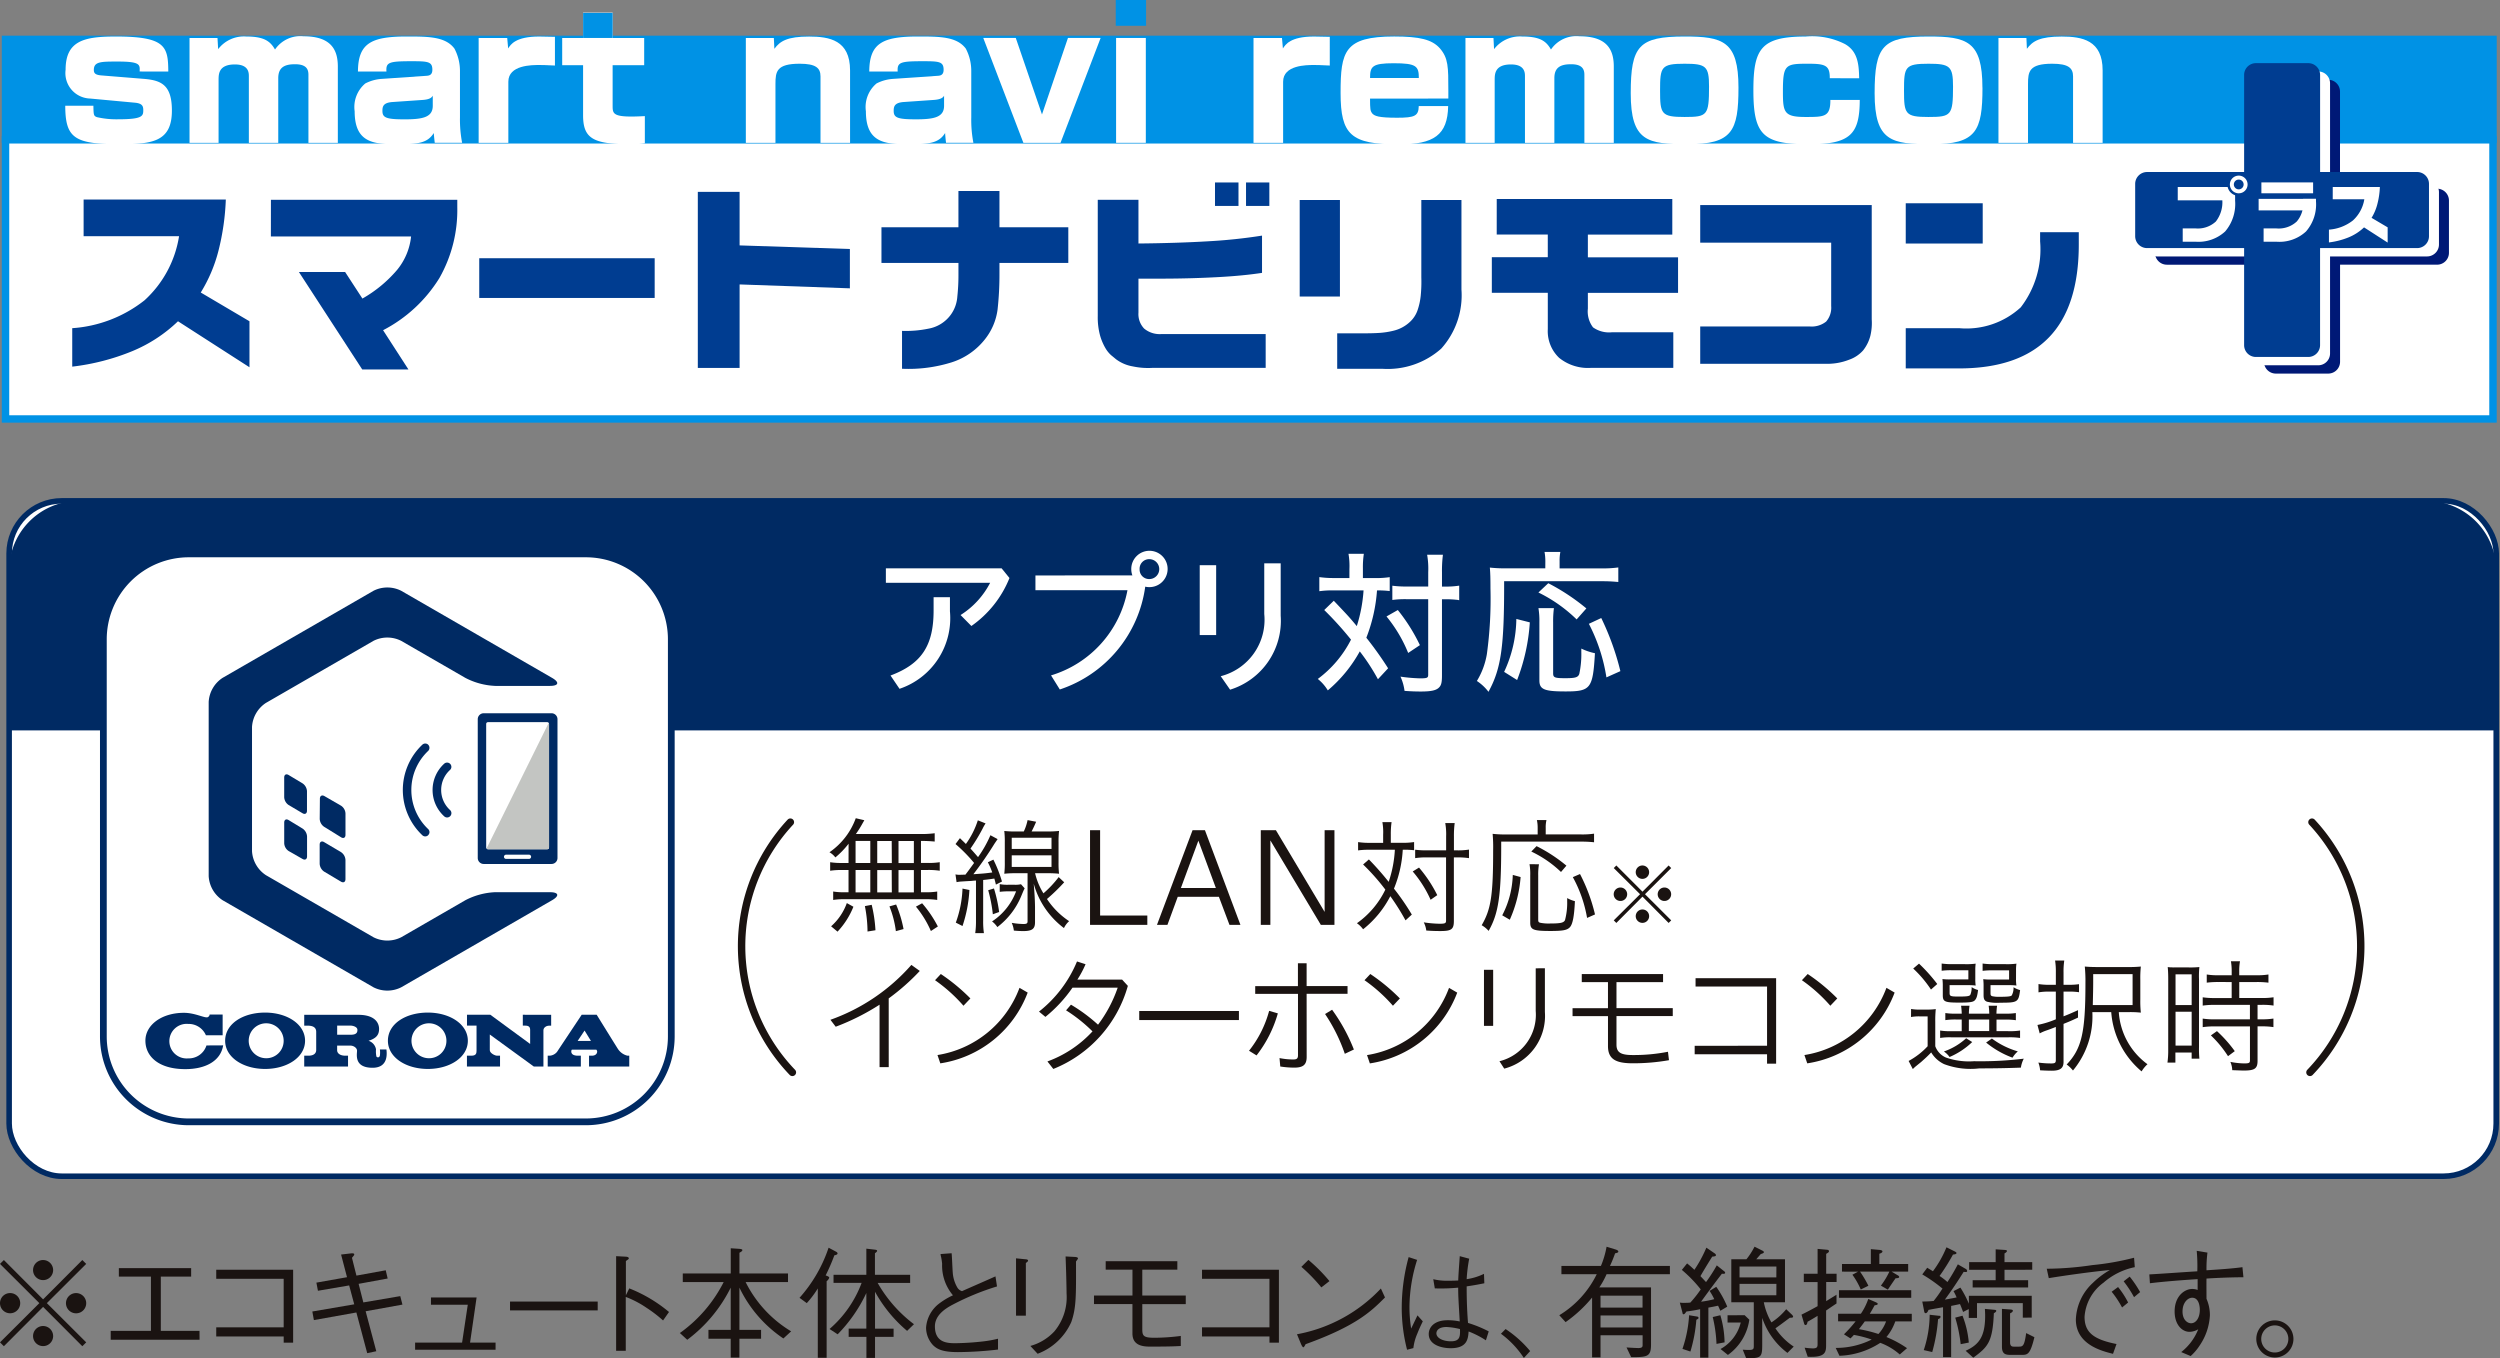 <svg xmlns="http://www.w3.org/2000/svg" xmlns:xlink="http://www.w3.org/1999/xlink" width="161.55" height="87.762" viewBox="0 0 161.55 87.762">
  <rect x="0" y="0" width="161.55" height="87.762" fill="#808080" stroke="none"/>
  <defs>
    <clipPath id="clip-path">
      <rect id="長方形_177" data-name="長方形 177" width="161.55" height="87.763" fill="none"/>
    </clipPath>
  </defs>
  <g id="グループ_270" data-name="グループ 270" transform="translate(0 0)">
    <rect id="長方形_162" data-name="長方形 162" width="160.742" height="18.038" transform="translate(0.358 9.039)" fill="#fff"/>
    <path id="パス_910" data-name="パス 910" d="M.567,6.963h160.26v17.56H.567ZM.085,6.486V25H161.308V6.486Z" transform="translate(0.03 2.312)" fill="#0092e5"/>
    <rect id="長方形_163" data-name="長方形 163" width="161.223" height="6.924" transform="translate(0.115 2.306)" fill="#0092e5"/>
    <g id="グループ_269" data-name="グループ 269" transform="translate(0 0)">
      <g id="グループ_268" data-name="グループ 268" clip-path="url(#clip-path)">
        <path id="パス_911" data-name="パス 911" d="M120.883,10.836h-6.271V4.56a.763.763,0,0,0-.765-.76h-3.385a.762.762,0,0,0-.766.76v6.277h-6.275a.768.768,0,0,0-.764.76v3.39a.769.769,0,0,0,.764.764H109.7v6.274a.765.765,0,0,0,.766.762h3.385a.765.765,0,0,0,.765-.762V15.75h6.271a.767.767,0,0,0,.765-.764V11.6a.767.767,0,0,0-.765-.76" transform="translate(36.599 1.354)" fill="#001976"/>
        <path id="パス_912" data-name="パス 912" d="M4.176,9.507h9.189a15.751,15.751,0,0,1-.473,3.3,9.7,9.7,0,0,1-1.146,2.706l3.148,1.858v2.972l-4.619-2.972a9.459,9.459,0,0,1-2.956,1.932,14.667,14.667,0,0,1-3.878,1V17.818a8.457,8.457,0,0,0,4.67-1.8,7.1,7.1,0,0,0,2.233-4.143H4.176Z" transform="translate(1.227 3.389)" fill="#003d91"/>
        <path id="パス_913" data-name="パス 913" d="M12.906,9.517H24.949V10a8.891,8.891,0,0,1-1.158,4.577,9.287,9.287,0,0,1-3.638,3.368l1.64,2.538H18.808l-4.094-6.3H17.7L18.818,15.9a8.33,8.33,0,0,0,2.245-1.856,4.055,4.055,0,0,0,.9-2.156h-9.06Z" transform="translate(4.601 3.393)" fill="#003d91"/>
        <rect id="長方形_164" data-name="長方形 164" width="11.336" height="2.567" transform="translate(30.969 16.687)" fill="#003d91"/>
        <path id="パス_914" data-name="パス 914" d="M35.942,9.14V12.6l7.126.233v2.541l-7.126-.252v5.394h-2.7V9.14Z" transform="translate(11.851 3.258)" fill="#003d91"/>
        <path id="パス_915" data-name="パス 915" d="M41.99,11.44h4.974V9.1h2.651v2.34h4.449v2.307H49.615v.677a20.494,20.494,0,0,1-.123,2.344,3.9,3.9,0,0,1-.823,1.922,4.446,4.446,0,0,1-2.12,1.473,9.317,9.317,0,0,1-3.23.422V18.138a7.229,7.229,0,0,0,1.708-.144,2.269,2.269,0,0,0,1.443-.9,2.246,2.246,0,0,0,.422-1.169,13.012,13.012,0,0,0,.073-1.453v-.727H41.99Z" transform="translate(14.97 3.244)" fill="#003d91"/>
        <path id="パス_916" data-name="パス 916" d="M54.923,9.811v2.826q2.484-.024,4.485-.142a34.332,34.332,0,0,0,3.5-.368v2.408c-.792.121-1.728.214-2.823.273s-2.324.1-3.7.1H54.923v2.2a1.35,1.35,0,0,0,.365,1.024,1.573,1.573,0,0,0,1.111.358h6.745v2.184h-7.32a4.721,4.721,0,0,1-1.266-.095,2.506,2.506,0,0,1-1.093-.469c-.068-.058-.167-.14-.3-.248a1.882,1.882,0,0,1-.387-.482,3.514,3.514,0,0,1-.338-.807,4.5,4.5,0,0,1-.147-1.243V9.811Zm6.464.4H59.869V8.692h1.518Zm1.994,0H61.874V8.692h1.507Z" transform="translate(18.644 3.098)" fill="#003d91"/>
        <path id="パス_917" data-name="パス 917" d="M64.514,15.764h-2.6V9.528h2.6Zm7.853-6.236v5.786a5.149,5.149,0,0,1-1.309,3.82,5.208,5.208,0,0,1-3.82,1.3h-2.9v-2.29H66c.393,0,.746-.007,1.055-.027a5.239,5.239,0,0,0,.928-.144,2.346,2.346,0,0,0,1.054-.567,1.843,1.843,0,0,0,.488-.739,4.228,4.228,0,0,0,.21-.951,9.175,9.175,0,0,0,.039-1.19v-5Z" transform="translate(22.072 3.396)" fill="#003d91"/>
        <path id="パス_918" data-name="パス 918" d="M71.383,9.48H82.728v2.3H77.272v1.468H83.1v2.3H77.272v1.017a1.7,1.7,0,0,0,.332,1.209,1.783,1.783,0,0,0,1.214.319h3.975v2.3H77.47a2.965,2.965,0,0,1-2.056-.65,2.378,2.378,0,0,1-.731-1.857V15.541H71.066v-2.3h3.616V11.778h-3.3Z" transform="translate(25.336 3.379)" fill="#003d91"/>
        <path id="パス_919" data-name="パス 919" d="M80.993,9.77H92.076v7.382a3.536,3.536,0,0,1-.087,1.059,2.538,2.538,0,0,1-.472.952,2.151,2.151,0,0,1-.906.6,3.824,3.824,0,0,1-1.46.263H80.993V17.613h7.076a1.5,1.5,0,0,0,1.061-.316,1.364,1.364,0,0,0,.326-1.005V12.2H80.993Z" transform="translate(28.875 3.483)" fill="#003d91"/>
        <path id="パス_920" data-name="パス 920" d="M90.783,9.684h4.974v2.6H90.783Zm11.182,1.869v.787q0,4.021-1.933,6.015c-1.286,1.329-3.223,2-5.8,2H90.783v-2.6h3.454a5.19,5.19,0,0,0,3.977-1.346,6.139,6.139,0,0,0,1.252-4.264v-.593Z" transform="translate(32.366 3.452)" fill="#003d91"/>
        <path id="パス_921" data-name="パス 921" d="M7.915,4c.026-.448.035-.643-1.415-.643-1.081,0-1.544,0-1.544.541,0,.194.071.321.479.355l2.811.228C9.332,4.581,10,4.89,10,6.526,10,8.539,8.736,8.7,6.617,8.7c-2.946,0-3.5-.418-3.509-2.488H4.927c.012.591.012.658.231.739a5.639,5.639,0,0,0,1.392.137c1.571,0,1.6-.218,1.6-.6,0-.254-.072-.429-.543-.472l-2.9-.269A1.644,1.644,0,0,1,3.131,3.89C3.131,2,4.346,1.74,6.374,1.74c3.22,0,3.383.644,3.393,2.264Z" transform="translate(1.108 0.62)" fill="#fff"/>
        <path id="パス_922" data-name="パス 922" d="M10.835,1.838l.043.723A2.093,2.093,0,0,1,12.7,1.744c1.161,0,1.548.311,1.852.84A1.982,1.982,0,0,1,16.4,1.729c1.853,0,2.212.956,2.212,1.959V8.615h-1.9v-4.4c0-.359-.138-.68-.865-.68-.677,0-1.085.2-1.085.9V8.615h-1.9V4.321c0-.221,0-.773-.9-.773-1.057,0-1.057.624-1.057,1.013V8.615H9.028V1.838Z" transform="translate(3.219 0.616)" fill="#fff"/>
        <path id="パス_923" data-name="パス 923" d="M23.7,6.964a7.935,7.935,0,0,0,.14,1.645H22.07c-.023-.21-.049-.43-.061-.633-.416.655-1.013.726-2.37.726-1.514,0-2.744-.092-2.744-2.128a1.987,1.987,0,0,1,.686-1.8,2.648,2.648,0,0,1,1.035-.294l2.9-.2c.151-.009.4-.023.4-.391,0-.54-.3-.553-1.38-.553-1.443,0-1.626.081-1.587.667H17.108c.009-1.816.842-2.264,3.134-2.264,1.408,0,2.516,0,3.1.78A3.082,3.082,0,0,1,23.7,3.971Zm-1.758-1.4c-.06.1-.157.237-.636.273l-1.987.137c-.6.049-.629.311-.629.579,0,.438.265.539,1.435.539,1.153,0,1.818-.126,1.818-.876Z" transform="translate(6.023 0.62)" fill="#fff"/>
        <path id="パス_924" data-name="パス 924" d="M24.646,1.834l.061.677c.157-.252.482-.771,2-.771.161,0,.879.02,1.023.02V3.615c-.528-.034-.975-.034-1.011-.034-.488,0-2,0-2,1.08v3.95H22.8V1.834Z" transform="translate(8.13 0.62)" fill="#fff"/>
        <path id="パス_925" data-name="パス 925" d="M28.132.6H30.04V2.239h2.039V4H30.04V6.608c0,.562,0,.795,2.082.68V9.047a5.308,5.308,0,0,1-.908.06c-2.439,0-3.083-.369-3.083-1.876V4h-1.35V2.239h1.35Z" transform="translate(9.548 0.215)" fill="#fff"/>
        <path id="パス_926" data-name="パス 926" d="M37.339,1.834l.034.7c.37-.506.851-.792,2.24-.792,1.317,0,2.651.229,2.651,2.187V8.611h-1.91V4.317c0-.541-.3-.819-1.344-.819-1.5,0-1.567.506-1.567,1.316v3.8H35.529V1.834Z" transform="translate(12.667 0.62)" fill="#fff"/>
        <path id="パス_927" data-name="パス 927" d="M48.058,6.964a7.791,7.791,0,0,0,.137,1.645H46.427c-.026-.21-.047-.43-.06-.633-.412.655-1.012.726-2.371.726-1.515,0-2.748-.092-2.748-2.128a1.99,1.99,0,0,1,.686-1.8,2.679,2.679,0,0,1,1.036-.294l2.9-.2c.153-.009.4-.023.4-.391,0-.54-.3-.553-1.382-.553-1.439,0-1.621.081-1.586.667H41.466c.009-1.816.84-2.264,3.132-2.264,1.416,0,2.518,0,3.105.78a3.082,3.082,0,0,1,.354,1.451ZM46.3,5.563c-.056.1-.163.237-.647.273l-1.978.137c-.6.049-.631.311-.631.579,0,.438.266.539,1.438.539,1.152,0,1.818-.126,1.818-.876Z" transform="translate(14.706 0.62)" fill="#fff"/>
        <path id="パス_928" data-name="パス 928" d="M48.941,1.809l1.693,4.945,1.678-4.945h2.111L51.832,8.586h-2.4L46.84,1.809Z" transform="translate(16.699 0.644)" fill="#fff"/>
        <rect id="長方形_165" data-name="長方形 165" width="1.921" height="6.777" transform="translate(72.122 2.453)" fill="#fff"/>
        <path id="パス_929" data-name="パス 929" d="M61.552,1.834l.06.677c.167-.252.483-.771,2.006-.771.16,0,.874.02,1.023.02V3.615c-.532-.034-.978-.034-1.015-.034-.494,0-2,0-2,1.08v3.95H59.713V1.834Z" transform="translate(21.289 0.62)" fill="#fff"/>
        <path id="パス_930" data-name="パス 930" d="M65.763,5.751c0,.7.024.785.123.937.155.191.412.3,1.625.3,1.134,0,1.388-.11,1.4-.752h1.9c-.035,1.873-.92,2.476-3.192,2.476-3.093,0-3.759-.62-3.759-3.326,0-2.685.24-3.648,3.463-3.648,1.648,0,2.438.194,2.945.756.555.635.555,1.21.555,2.744v.511Zm3.153-1.329c0-.771-.163-.955-1.625-.955-1.392,0-1.527.206-1.527.955Z" transform="translate(22.769 0.62)" fill="#fff"/>
        <path id="パス_931" data-name="パス 931" d="M71.62,1.838l.038.723a2.1,2.1,0,0,1,1.827-.817c1.163,0,1.549.311,1.85.84a1.982,1.982,0,0,1,1.852-.855c1.854,0,2.208.956,2.208,1.959V8.615h-1.9v-4.4c0-.359-.141-.68-.857-.68-.68,0-1.083.2-1.083.9V8.615h-1.9V4.321c0-.221,0-.773-.9-.773-1.057,0-1.057.624-1.057,1.013V8.615H69.81V1.838Z" transform="translate(24.888 0.616)" fill="#fff"/>
        <path id="パス_932" data-name="パス 932" d="M84.645,5.042c0,2.816-.406,3.657-3.28,3.657-2.59,0-3.682-.171-3.682-3.291,0-3.07.525-3.669,3.484-3.669,2.462,0,3.478.288,3.478,3.3m-3.478,1.9c1.464,0,1.576-.1,1.576-1.968,0-1.31-.193-1.473-1.576-1.473-1.53,0-1.588.208-1.588,1.728s.073,1.713,1.588,1.713" transform="translate(27.695 0.62)" fill="#fff"/>
        <path id="パス_933" data-name="パス 933" d="M88.462,4.435c.008-.829-.285-.936-1.392-.936-1.485,0-1.636.045-1.636,1.808,0,1.332.072,1.633,1.456,1.633,1.221,0,1.618,0,1.61-1.1h1.9c-.01,2.2-.589,2.864-3.283,2.864-2.971,0-3.591-.6-3.591-3.485,0-2.67.475-3.477,3.372-3.477a4.686,4.686,0,0,1,2.545.486c.829.472.9,1.3.918,2.211Z" transform="translate(29.778 0.619)" fill="#fff"/>
        <path id="パス_934" data-name="パス 934" d="M96.27,5.042c0,2.816-.408,3.657-3.283,3.657C90.4,8.7,89.3,8.528,89.3,5.408c0-3.07.53-3.669,3.481-3.669,2.469,0,3.485.288,3.485,3.3m-3.485,1.9c1.468,0,1.586-.1,1.586-1.968,0-1.31-.2-1.473-1.586-1.473-1.526,0-1.582.208-1.582,1.728s.071,1.713,1.582,1.713" transform="translate(31.838 0.62)" fill="#fff"/>
        <path id="パス_935" data-name="パス 935" d="M97.007,1.834l.031.7c.369-.506.853-.792,2.249-.792,1.312,0,2.645.229,2.645,2.187V8.611h-1.911V4.317c0-.541-.3-.819-1.344-.819-1.5,0-1.567.506-1.567,1.316v3.8H95.2V1.834Z" transform="translate(33.94 0.62)" fill="#fff"/>
        <rect id="長方形_166" data-name="長方形 166" width="1.909" height="1.621" transform="translate(37.68 0.832)" fill="#0092e5"/>
        <path id="パス_936" data-name="パス 936" d="M120.41,10.443h-6.273V4.165a.764.764,0,0,0-.762-.761h-3.387a.766.766,0,0,0-.764.761v6.278h-6.268a.766.766,0,0,0-.77.761V14.59a.771.771,0,0,0,.77.768h6.268v6.268a.766.766,0,0,0,.764.766h3.387a.765.765,0,0,0,.762-.766V15.358h6.273a.772.772,0,0,0,.765-.768V11.2a.767.767,0,0,0-.765-.761" transform="translate(36.431 1.213)" fill="#fff"/>
        <path id="パス_937" data-name="パス 937" d="M119.94,10.044h-6.277V3.769a.765.765,0,0,0-.761-.76h-3.387a.763.763,0,0,0-.762.76v6.275h-6.271a.769.769,0,0,0-.769.764v3.387a.77.77,0,0,0,.769.765h6.271v6.271a.762.762,0,0,0,.762.764H112.9a.764.764,0,0,0,.761-.764V14.96h6.277a.768.768,0,0,0,.761-.765V10.808a.767.767,0,0,0-.761-.764" transform="translate(36.262 1.072)" fill="#003d91"/>
        <path id="パス_938" data-name="パス 938" d="M111.189,8.91h3.045A5.083,5.083,0,0,1,114.075,10a3.164,3.164,0,0,1-.378.9l1.04.615V12.5l-1.526-.983a3.191,3.191,0,0,1-.982.639,4.938,4.938,0,0,1-1.286.334v-.827a2.828,2.828,0,0,0,1.55-.594A2.359,2.359,0,0,0,113.23,9.7h-2.042Z" transform="translate(39.553 3.176)" fill="#fff"/>
        <rect id="長方形_167" data-name="長方形 167" width="3.342" height="0.703" transform="translate(146.131 11.787)" fill="#fff"/>
        <path id="パス_939" data-name="パス 939" d="M107.593,9.473H111.3l-.133.745h-3.573Z" transform="translate(38.359 3.377)" fill="#fff"/>
        <path id="パス_940" data-name="パス 940" d="M111.215,9.473v.145a2.655,2.655,0,0,1-.643,1.962,2.534,2.534,0,0,1-1.918.663h-.823v-.86h.823a1.712,1.712,0,0,0,1.319-.445,1.769,1.769,0,0,0,.412-1.312V9.473Z" transform="translate(38.443 3.377)" fill="#fff"/>
        <path id="パス_941" data-name="パス 941" d="M103.741,8.909h3.707V9.77h-3.707Zm3.707.621v.259a2.742,2.742,0,0,1-.643,1.991,2.542,2.542,0,0,1-1.922.663h-.821v-.86h.821a1.709,1.709,0,0,0,1.32-.445,2.034,2.034,0,0,0,.416-1.415V9.53Z" transform="translate(36.985 3.176)" fill="#fff"/>
        <path id="パス_942" data-name="パス 942" d="M107.207,8.9a.444.444,0,1,1-.444-.441A.444.444,0,0,1,107.207,8.9Z" transform="translate(37.904 3.017)" fill="none" stroke="#003d91" stroke-miterlimit="10" stroke-width="0.581"/>
        <path id="パス_943" data-name="パス 943" d="M107.207,8.9a.444.444,0,1,1-.444-.441A.444.444,0,0,1,107.207,8.9Z" transform="translate(37.904 3.017)" fill="none" stroke="#fff" stroke-miterlimit="10" stroke-width="0.256"/>
        <rect id="長方形_168" data-name="長方形 168" width="1.96" height="1.667" transform="translate(72.1)" fill="#0092e5"/>
        <path id="パス_944" data-name="パス 944" d="M.251,65.594,0,65.344l2.543-2.535L0,60.274l.251-.25,2.534,2.542L5.32,60.024l.251.25L3.028,62.809l2.543,2.535-.251.25L2.785,63.052Zm1.055-2.785a.653.653,0,1,1-.648-.65.652.652,0,0,1,.648.65m2.128-2.128a.649.649,0,1,1-.65-.657.652.652,0,0,1,.65.657m0,4.257a.649.649,0,1,1-.65-.65.653.653,0,0,1,.65.65m2.137-2.128a.654.654,0,1,1-.657-.65.655.655,0,0,1,.657.65" transform="translate(0 21.399)" fill="#1a1311"/>
        <path id="パス_945" data-name="パス 945" d="M11.016,65.035H5.274v-.571h2.6V60.959H5.8v-.548h4.672v.548H8.512v3.505h2.5Z" transform="translate(1.88 21.537)" fill="#1a1311"/>
        <path id="パス_946" data-name="パス 946" d="M10.3,64.8v-.594h4.358V61.073H10.3v-.587h4.969V65.2h-.61V64.8Z" transform="translate(3.673 21.564)" fill="#1a1311"/>
        <path id="パス_947" data-name="パス 947" d="M19.621,60.8l.125.532-1.877.345.305,1.2,2.386-.407.141.548-2.378.43.688,2.583-.587.125-.7-2.629-2.746.492-.1-.555L17.586,63l-.328-1.221-2.018.345-.1-.525,1.979-.351-.383-1.464.671-.079c.024,0,.18-.023.18.072,0,.038-.015.062-.148.218l.289,1.15Z" transform="translate(5.305 21.285)" fill="#1a1311"/>
        <path id="パス_948" data-name="パス 948" d="M24.975,64.725v.461h-5.2v-.461h3.036l.368-2.449H20.8v-.469h2.949l-.423,2.918Z" transform="translate(7.049 22.035)" fill="#1a1311"/>
        <rect id="長方形_169" data-name="長方形 169" width="5.665" height="0.571" transform="translate(32.958 84.107)" fill="#1a1311"/>
        <path id="パス_949" data-name="パス 949" d="M30.2,61.921a9.315,9.315,0,0,1,2.567,1.526l-.384.547a8.645,8.645,0,0,0-1.072-.821,6.431,6.431,0,0,0-1.338-.7v3.482H29.35V59.84l.6.031c.039,0,.22.008.22.11,0,.046-.064.085-.189.171v2.215Z" transform="translate(10.464 21.334)" fill="#1a1311"/>
        <path id="パス_950" data-name="パス 950" d="M39.076,65.293a8.26,8.26,0,0,1-2.841-3.285v2.731h1.4v.571h-1.4V66.53h-.563V65.309H34.234v-.571h1.439V62.007a9.415,9.415,0,0,1-2.809,3.371l-.477-.437a9.049,9.049,0,0,0,2.832-3.295H32.575v-.555h3.1V59.464l.587.039c.03.008.164.016.164.079s-.079.11-.189.172v1.338h3.138v.555H36.635a7.745,7.745,0,0,0,2.942,3.185Z" transform="translate(11.546 21.199)" fill="#1a1311"/>
        <path id="パス_951" data-name="パス 951" d="M40.339,59.928a12.883,12.883,0,0,1-.563,1.3c.133.047.251.095.227.164a.5.5,0,0,1-.164.212v4.946h-.571V62.072a6.338,6.338,0,0,1-.712.947l-.469-.343a9.271,9.271,0,0,0,1.879-3.239l.468.25c.062.031.11.071.11.118,0,.085-.133.11-.2.125m4.695,4.882a8.948,8.948,0,0,1-2.073-2.527v2.386h1.2V65.2h-1.2v1.361h-.556V65.2H41.263v-.533h1.142v-2.3a9.674,9.674,0,0,1-1.854,2.667l-.524-.343A7.3,7.3,0,0,0,42.1,61.712H40.285v-.524h2.12V59.5l.54.062c.054.008.156.016.156.077s-.1.126-.14.157v1.393h2.275v.524h-2.1a8.739,8.739,0,0,0,2.347,2.668Z" transform="translate(13.578 21.189)" fill="#1a1311"/>
        <path id="パス_952" data-name="パス 952" d="M45.766,59.7c.024.2.054,1.049.071,1.221a2.2,2.2,0,0,0,.312,1.017.52.52,0,0,0,.29.212c.345-.157,1.854-.814,2.16-.955l.1.65a16.474,16.474,0,0,0-2.855,1.173c-.376.2-1.158.633-1.158,1.408,0,1.088.861,1.088,1.346,1.088a17.768,17.768,0,0,0,1.784-.118,7.4,7.4,0,0,0,.947-.172v.7a22.957,22.957,0,0,1-2.59.165c-.994,0-1.346-.189-1.613-.454a1.67,1.67,0,0,1-.445-1.126,2.142,2.142,0,0,1,.837-1.551,4.75,4.75,0,0,1,.9-.54,2.969,2.969,0,0,1-.7-2.033,3.719,3.719,0,0,0-.062-.423,1.134,1.134,0,0,1-.039-.21Z" transform="translate(15.728 21.284)" fill="#1a1311"/>
        <path id="パス_953" data-name="パス 953" d="M49.019,60.036c.062,0,.157.024.157.079s-.008.054-.141.164v3.4H48.4V59.974Zm.307,5.6a3.33,3.33,0,0,0,1.556-.947,3.447,3.447,0,0,0,.784-2.442c0-.233-.024-1.282-.033-1.494-.008-.243-.008-.282-.031-.9l.635.033c.03.007.164.015.164.094,0,.031-.016.046-.126.2.008,2.237.016,3-.305,3.912a3.881,3.881,0,0,1-2.174,2.05Z" transform="translate(17.256 21.339)" fill="#1a1311"/>
        <path id="パス_954" data-name="パス 954" d="M55.235,64.479c0,.423.079.548.775.548a13.407,13.407,0,0,0,1.713-.118v.65c-.524.031-.962.039-2.025.039-.651,0-1.1-.2-1.1-.853V62.851H52.114V62.3H54.6V60.629h-1.73v-.548H57.5v.548H55.235V62.3h2.809v.555H55.235Z" transform="translate(18.58 21.419)" fill="#1a1311"/>
        <path id="パス_955" data-name="パス 955" d="M57.26,64.8v-.594h4.358V61.073H57.26v-.587h4.969V65.2h-.61V64.8Z" transform="translate(20.414 21.564)" fill="#1a1311"/>
        <path id="パス_956" data-name="パス 956" d="M67.472,62.445c-.875.876-1.83,1.83-5.132,3.02-.008.015-.094.2-.141.2s-.1-.094-.149-.2l-.266-.642a9.883,9.883,0,0,0,5.422-2.957Zm-4.114-.65a10.868,10.868,0,0,0-1.291-1.329l.454-.448a10.5,10.5,0,0,1,1.361,1.37Z" transform="translate(22.027 21.397)" fill="#1a1311"/>
        <path id="パス_957" data-name="パス 957" d="M67.119,65.887a10.9,10.9,0,0,1-.345-2.746A12.564,12.564,0,0,1,67.22,59.9l.548.18a10.279,10.279,0,0,0-.494,3,8.777,8.777,0,0,0,.11,1.439c.062-.133.353-.735.407-.853l.345.384c-.077.164-.2.4-.359.806a3.231,3.231,0,0,0-.251.924Zm5.094-.609a5.731,5.731,0,0,0-1.118-.572c-.033.486-.095,1.081-1.16,1.081-.555,0-1.416-.2-1.416-.917,0-.406.323-.891,1.222-.891a3.68,3.68,0,0,1,.781.079c-.087-1.495-.1-1.667-.1-2.184a11.768,11.768,0,0,1-1.511.047l-.1-.594a3.726,3.726,0,0,0,.978.1c.313,0,.463-.008.635-.016.014-.376.062-1.049.1-1.572l.61.164a9.929,9.929,0,0,0-.164,1.323,3.773,3.773,0,0,0,1.119-.345l.023.61c-.273.054-.571.117-1.142.2,0,.563.008,1.361.087,2.363a7.792,7.792,0,0,1,1.338.547Zm-2.542-.861c-.587,0-.657.3-.657.407,0,.321.453.517.937.517.6,0,.6-.33.587-.791a4.389,4.389,0,0,0-.868-.133" transform="translate(23.806 21.334)" fill="#1a1311"/>
        <path id="パス_958" data-name="パス 958" d="M71.8,63.312a7.285,7.285,0,0,1,1.588,1.424l-.407.445A6.009,6.009,0,0,0,71.5,63.617Z" transform="translate(25.491 22.571)" fill="#1a1311"/>
        <path id="パス_959" data-name="パス 959" d="M77.336,61.166a5.42,5.42,0,0,1-.468.852h3.34v3.694c0,.789-.241.814-1.283.814l-.3-.627c.32.023.688.039.766.039.273,0,.273-.11.273-.2v-.627H76.945v1.432H76.4V62.675a8.593,8.593,0,0,1-1.713,1.588l-.407-.446A6.359,6.359,0,0,0,76.7,61.166H74.418v-.533H76.97a5.826,5.826,0,0,0,.366-1.243l.61.187c.024.008.149.054.149.125s-.087.085-.21.117a8.222,8.222,0,0,1-.33.814h3.873v.533Zm2.324,1.385H76.945v.775H79.66Zm0,1.282H76.945v.775H79.66Z" transform="translate(26.481 21.173)" fill="#1a1311"/>
        <path id="パス_960" data-name="パス 960" d="M80.491,60.468c.157.126.244.2.471.415a8.445,8.445,0,0,0,.775-1.432l.547.376c.062.047.071.087.071.11,0,.054-.054.079-.241.094-.361.579-.62,1.009-.76,1.26.024.023.243.258.361.384a10.251,10.251,0,0,0,.695-1.08l.479.383a.142.142,0,0,1,.062.094c0,.079-.11.071-.212.064-.454.586-.97,1.29-1.346,1.807a6.131,6.131,0,0,0,.852-.164,3.886,3.886,0,0,0-.3-.533l.43-.265a6.464,6.464,0,0,1,.711,1.282l-.445.266c-.023-.046-.094-.218-.148-.328-.094.024-.541.11-.627.125v3.233h-.533V63.427a8.612,8.612,0,0,1-.883.148c-.079.11-.125.18-.189.18-.046,0-.062-.047-.069-.1L80.022,63a1.28,1.28,0,0,0,.275.016A3.213,3.213,0,0,0,80.7,63a7.16,7.16,0,0,0,.673-.852,8.624,8.624,0,0,0-1.221-1.26Zm-.3,5.524a8.1,8.1,0,0,0,.43-2.175l.509.085c.016,0,.1.016.1.087,0,.046-.031.062-.141.125a9.744,9.744,0,0,1-.384,2.05Zm2.449-2.175a6.549,6.549,0,0,1,.273,1.753l-.522.1a8.935,8.935,0,0,0-.243-1.736Zm1.572,0,.3.29a3.37,3.37,0,0,1-1.384,2.276L82.652,66a2.684,2.684,0,0,0,1.306-1.713h-.853v-.469Zm1.237-.837a4.167,4.167,0,0,0,.492,1.3,4.112,4.112,0,0,0,.955-.852l.391.374c0,.008.054.056.054.1,0,.064-.046.079-.21.079-.259.187-.665.5-.932.681a4.163,4.163,0,0,0,1.182,1.182l-.406.407a4.7,4.7,0,0,1-1.629-2.261V65.7c0,.837-.062.908-1.039.893l-.22-.548c.282.016.313.016.414.016.282,0,.3-.079.3-.259V62.981H83.348V60.2h.978a4.743,4.743,0,0,0,.524-.813l.525.265c.031.016.077.047.077.095s-.085.085-.2.117c-.079.094-.227.258-.289.336h1.854v2.778Zm.813-2.309H83.88v.7h2.378Zm0,1.119H83.88v.735h2.378Z" transform="translate(28.529 21.173)" fill="#1a1311"/>
        <path id="パス_961" data-name="パス 961" d="M88.082,63.021c-.227.149-.374.251-.673.454V65.65c0,.5,0,.87-1.188.814l-.2-.587a4.551,4.551,0,0,0,.532.047c.305,0,.305-.125.305-.312V63.82c-.289.179-.5.3-.65.383-.007.071-.039.212-.125.212-.054,0-.087-.047-.1-.118l-.164-.555c.336-.164.7-.359,1.04-.548V61.636h-.891V61.1h.891V59.493l.594.054c.126.008.141.062.141.095,0,.071-.085.117-.18.172V61.1h.673v.532h-.673v1.237c.307-.189.416-.259.666-.415Zm2.529-.085c.077.039.133.062.133.11,0,.069-.1.077-.2.094-.1.18-.172.32-.313.548h2.714v.492H91.878a3.189,3.189,0,0,1-.571,1.009,6.883,6.883,0,0,1,1.331.72l-.469.407a3.987,3.987,0,0,0-1.26-.752,5.159,5.159,0,0,1-2.637.837l-.243-.509a5.14,5.14,0,0,0,2.324-.54,7,7,0,0,0-1.15-.3c-.061.071-.077.085-.218.227l-.422-.266a8.488,8.488,0,0,0,.752-.837H88.184v-.492h1.472a3.97,3.97,0,0,0,.477-.955Zm-2.371-.775h4.67v.494h-4.67Zm3.4-1.2.391.235c.033.016.1.056.1.11,0,.071-.095.079-.235.087-.2.289-.22.32-.431.633a.929.929,0,0,1-.069.1l-.446-.259a4.833,4.833,0,0,0,.548-.908H89.6a7.277,7.277,0,0,1,.541.916l-.492.243a4.891,4.891,0,0,0-.541-.955l.369-.2H88.435v-.492H90.3v-.962l.6.054c.031.008.149.023.149.094s-.095.117-.2.149v.665h1.863v.492ZM89.907,64.18c-.141.2-.236.32-.376.5a8.755,8.755,0,0,1,1.259.313,2.382,2.382,0,0,0,.494-.814Z" transform="translate(30.594 21.21)" fill="#1a1311"/>
        <path id="パス_962" data-name="パス 962" d="M98.068,63.964v-.939H95.109v.955h-.532v-.571l-.368.187c-.031-.094-.149-.4-.2-.509,0,0-.524.11-.571.118v3.31h-.524V63.291c-.673.118-.752.134-.94.172-.054.157-.132.212-.179.212-.071,0-.095-.071-.1-.125l-.123-.627c.328-.007.4-.007.735-.038.3-.369.454-.627.571-.8a9.755,9.755,0,0,0-1.306-.916l.32-.43c.125.079.368.22.368.228a6.956,6.956,0,0,0,.876-1.55l.548.274c.039.024.1.056.1.094,0,.079-.14.095-.227.1a12.979,12.979,0,0,1-.868,1.385,4.107,4.107,0,0,1,.509.392,12.768,12.768,0,0,0,.673-1.144l.517.3a.17.17,0,0,1,.085.125c0,.079-.054.079-.227.062-.384.61-.783,1.213-1.213,1.792.149-.023.579-.1.758-.141a3.408,3.408,0,0,0-.2-.407l.445-.227a6.89,6.89,0,0,1,.548,1.04v-.509h4.061v1.408Zm-5.476.1a10.646,10.646,0,0,1-.377,2.122l-.547-.126a7.445,7.445,0,0,0,.383-2.284l.547.062c.142.015.151-.008.151.087,0,.069-.087.109-.156.14m1.462,1.613a9.6,9.6,0,0,0-.353-1.715l.471-.125a6.215,6.215,0,0,1,.406,1.736Zm2.143-2c-.079,1.854-.376,2.176-1.331,2.872l-.492-.446c.821-.376,1.26-.861,1.26-2.261,0-.149-.008-.282-.016-.446l.587.056c.1.007.148.023.148.069,0,.072-.109.126-.156.157m.689-2.809v.673h1.526v.471H94.828v-.471h1.487v-.673H94.6v-.492h1.715v-.829l.594.039c.079.007.133.015.133.069,0,.071-.117.133-.156.157v.563h1.792v.492Zm1.1,5.5H97.3c-.32,0-.579-.031-.579-.524v-2.45l.541.039c.092.008.164.023.164.079,0,.079-.11.141-.18.172v1.869c0,.149.038.282.227.282H97.8c.274,0,.369-.031.486-.876l.532.266c-.274,1.142-.454,1.142-.829,1.142" transform="translate(32.645 21.183)" fill="#1a1311"/>
        <path id="パス_963" data-name="パス 963" d="M97.5,60.626a20.61,20.61,0,0,0,2.942-.235,17.136,17.136,0,0,0,2.7-.476l.047.609a4.393,4.393,0,0,0-2.018,1,2.977,2.977,0,0,0-1.228,2.206c0,1.009.578,1.464,2.065,1.761l-.227.633c-.72-.18-2.4-.594-2.4-2.222a3.384,3.384,0,0,1,1.1-2.363,5.37,5.37,0,0,1,1.1-.83c-1.213.111-3.1.384-3.95.525Zm4.608,1.182a5.558,5.558,0,0,1,.65,1l-.391.321a6.216,6.216,0,0,0-.673-1.017Zm.752-.673a7.131,7.131,0,0,1,.673,1l-.392.328a7.37,7.37,0,0,0-.671-1.024Z" transform="translate(34.761 21.36)" fill="#1a1311"/>
        <path id="パス_964" data-name="パス 964" d="M106.143,59.7a8.108,8.108,0,0,0-.062,1.142c.845-.054,1.666-.11,2.322-.2l.064.65c-1.072.008-1.886.054-2.386.085-.008.2,0,1.119,0,1.308a2.627,2.627,0,0,1,.22,1.072,3.8,3.8,0,0,1-.658,1.94,3.426,3.426,0,0,1-.586.689l-.61-.258a3.507,3.507,0,0,0,1.1-1.472,1.177,1.177,0,0,1-.564.164c-.492,0-.962-.477-.962-1.314,0-1.009.657-1.456,1.134-1.456a.924.924,0,0,1,.353.064v-.7c-.837.054-2.137.149-3.083.266l-.038-.571c.86-.046,2.237-.149,3.1-.2a10.849,10.849,0,0,0-.038-1.323Zm-1.612,3.8c0,.548.32.766.555.766.322,0,.563-.359.563-.868,0-.258-.071-.781-.492-.781-.3,0-.625.335-.625.883" transform="translate(36.503 21.243)" fill="#1a1311"/>
        <path id="パス_965" data-name="パス 965" d="M109.885,64.1a1.2,1.2,0,1,1-1.2-1.2,1.2,1.2,0,0,1,1.2,1.2m-2.081,0a.876.876,0,1,0,.876-.876.879.879,0,0,0-.876.876" transform="translate(38.317 22.423)" fill="#1a1311"/>
        <rect id="長方形_170" data-name="長方形 170" width="160.716" height="43.642" rx="3.403" transform="translate(0.59 32.366)" fill="#fff"/>
        <rect id="長方形_171" data-name="長方形 171" width="160.716" height="43.642" rx="3.403" transform="translate(0.59 32.366)" fill="none" stroke="#002a63" stroke-miterlimit="10" stroke-width="0.36"/>
        <path id="パス_966" data-name="パス 966" d="M161.151,38.694V28.476a4.508,4.508,0,0,0-4.363-4.616H4.8A4.506,4.506,0,0,0,.436,28.476V38.694Z" transform="translate(0.155 8.506)" fill="#002a63"/>
        <path id="パス_967" data-name="パス 967" d="M50.187,27.7a6.925,6.925,0,0,1-2.461,3.1l-.7-.708a5.379,5.379,0,0,0,1.913-2.085H42.2v-.932h7.481ZM46.34,28.937v.912a4.815,4.815,0,0,1-3.258,5.01L42.5,34c2-.749,2.784-1.924,2.784-4.2v-.86Z" transform="translate(15.045 9.652)" fill="#fff"/>
        <path id="パス_968" data-name="パス 968" d="M55.589,27.827a1.154,1.154,0,0,1-.071-.414,1.174,1.174,0,0,1,1.175-1.175,1.174,1.174,0,0,1,0,2.348,1.119,1.119,0,0,1-.273-.03A8.164,8.164,0,0,1,50.9,35.2l-.567-.91a7.114,7.114,0,0,0,4.939-5.506H49.325v-.952Zm.467-.4a.613.613,0,0,0,.627.638.643.643,0,1,0,0-1.286.617.617,0,0,0-.627.648" transform="translate(17.585 9.354)" fill="#fff"/>
        <path id="パス_969" data-name="パス 969" d="M57.151,26.958h1.062v4.514H57.151Zm5.232-.121v3.38A4.658,4.658,0,0,1,59.114,35l-.606-.871a3.762,3.762,0,0,0,2.813-4.018V26.837Z" transform="translate(20.375 9.567)" fill="#fff"/>
        <path id="パス_970" data-name="パス 970" d="M64.82,27.354a4.633,4.633,0,0,0-.061-.973h.992a5.94,5.94,0,0,0-.06.962v.608h.8a5.95,5.95,0,0,0,.932-.061v.9a5.748,5.748,0,0,0-.821-.041,10.38,10.38,0,0,1-.689,3.056,22.919,22.919,0,0,1,1.407,1.975l-.658.708a13.146,13.146,0,0,0-1.173-1.8,8.915,8.915,0,0,1-2.066,2.52,2.8,2.8,0,0,0-.647-.739,7.219,7.219,0,0,0,2.146-2.541,21.447,21.447,0,0,0-1.73-1.913l.617-.6c.931.981.981,1.032,1.487,1.639a9.714,9.714,0,0,0,.437-2.307H63.787a5.811,5.811,0,0,0-.912.052v-.912a6.446,6.446,0,0,0,.962.061h.982Zm3.127,2.661a11.565,11.565,0,0,1,1.427,2.268l-.758.506a9.1,9.1,0,0,0-1.4-2.359Zm.589-.7a5.868,5.868,0,0,0-.943.05v-.921a6.86,6.86,0,0,0,.943.052h1.376v-.921a5.3,5.3,0,0,0-.071-1.134h1.021a8.21,8.21,0,0,0-.061,1.134V28.5h.172a5.484,5.484,0,0,0,.941-.061v.941a.726.726,0,0,1-.1-.02l-.113-.011a6.485,6.485,0,0,0-.728-.03H70.8v4.919c0,.486-.05.669-.231.821s-.487.222-1.135.222c-.3,0-.647-.011-1.053-.041a3.13,3.13,0,0,0-.263-.921,10.546,10.546,0,0,0,1.255.111c.467,0,.537-.03.537-.232V29.317Z" transform="translate(22.38 9.405)" fill="#fff"/>
        <path id="パス_971" data-name="パス 971" d="M74.778,26.878a3.4,3.4,0,0,0-.052-.587h1.023a2.862,2.862,0,0,0-.05.6v.465h2.66a7.332,7.332,0,0,0,1.134-.061v.941a10.213,10.213,0,0,0-1.123-.05H72.115c.011,4.231-.193,5.649-1.012,7.146a3.018,3.018,0,0,0-.749-.7A4.871,4.871,0,0,0,71,32.892a26.219,26.219,0,0,0,.232-4.231c0-.669-.009-.993-.041-1.357a9.13,9.13,0,0,0,1.023.05h2.561Zm-2.663,7.166a8.275,8.275,0,0,0,.789-3.421l.871.222a12.553,12.553,0,0,1-.821,3.725ZM76.8,30.654a9.479,9.479,0,0,0-2.47-1.74l.638-.6a13.661,13.661,0,0,1,2.461,1.629Zm-1.468-.728a6.559,6.559,0,0,0-.05.921v3.29c0,.274.1.315.789.315.647,0,.819-.052.9-.274a6.05,6.05,0,0,0,.132-1.407v-.233a3.765,3.765,0,0,0,.88.3c-.133,2.288-.274,2.47-1.9,2.47-1.386,0-1.69-.132-1.69-.719V30.837a5.009,5.009,0,0,0-.061-.912ZM78.725,34.4a11.245,11.245,0,0,0-1.134-3.462l.8-.374a17.108,17.108,0,0,1,1.236,3.432Z" transform="translate(25.082 9.373)" fill="#fff"/>
        <path id="パス_972" data-name="パス 972" d="M40.749,40.623a5.428,5.428,0,0,1-.855.887,1.254,1.254,0,0,0-.381-.334,4.564,4.564,0,0,0,1.7-2.2l.553.13c-.041.073-.049.088-.114.2a6.826,6.826,0,0,1-.431.69h4.084a6.709,6.709,0,0,0,1.008-.049v.537c-.269-.024-.529-.041-.887-.041v1.424h.433a4.546,4.546,0,0,0,.78-.049v.552a4.735,4.735,0,0,0-.78-.049h-.433v1.441h.27a4.612,4.612,0,0,0,.78-.049v.544a4.794,4.794,0,0,0-.773-.047H40.5a4.522,4.522,0,0,0-.747.047v-.544a4.428,4.428,0,0,0,.772.049h.22V42.322h-.415a4.842,4.842,0,0,0-.772.049v-.552a4.5,4.5,0,0,0,.772.049h.415Zm-1.13,5.337a3.632,3.632,0,0,0,1.016-1.5l.425.237a5.1,5.1,0,0,1-1.026,1.61ZM41.2,41.868h.952V40.444H41.2Zm0,1.9h.952V42.322H41.2Zm.772,2.53a8.787,8.787,0,0,0-.17-1.643l.44-.083a8.995,8.995,0,0,1,.243,1.644Zm1.563-5.849H42.6v1.424h.943Zm0,1.879H42.6v1.441h.943Zm.269,3.946a6.467,6.467,0,0,0-.415-1.6l.431-.122a7.749,7.749,0,0,1,.48,1.587Zm1.163-5.825h-.992v1.424h.992Zm0,1.879h-.992v1.441h.992Zm1.1,3.938A6.544,6.544,0,0,0,45.1,44.69l.4-.218a7.552,7.552,0,0,1,1.017,1.5Z" transform="translate(14.087 13.897)" fill="#1a1311"/>
        <path id="パス_973" data-name="パス 973" d="M45.516,42.576a1.184,1.184,0,0,0,.3.024c.065,0,.236-.008.342-.008.057-.073.138-.179.252-.334.065-.09.147-.2.309-.423a10.083,10.083,0,0,0-1.2-1.221l.285-.381c.138.138.236.228.285.277l.1.1a5.471,5.471,0,0,0,.772-1.529l.5.2a2.793,2.793,0,0,0-.186.326,11.61,11.61,0,0,1-.789,1.3c.2.218.269.3.488.552a7.532,7.532,0,0,0,.8-1.415l.464.251-.2.294a23.077,23.077,0,0,1-1.366,1.976c.7-.049.716-.049,1.221-.114a4.793,4.793,0,0,0-.285-.659l.357-.171a8.44,8.44,0,0,1,.555,1.415l-.392.2c-.049-.21-.064-.259-.1-.391-.236.034-.456.066-.723.091v2.636a5.175,5.175,0,0,0,.049.8h-.562a5.289,5.289,0,0,0,.049-.8v-2.6c-.1.007-.13.007-.212.016-.049.008-.163.016-.35.023l-.365.024a2,2,0,0,0-.327.042Zm.9,1.008a8.791,8.791,0,0,1-.446,2.328l-.433-.22a7.16,7.16,0,0,0,.433-2.2Zm1.587-.1a9.223,9.223,0,0,1,.334,1.521l-.407.147a9.217,9.217,0,0,0-.3-1.553Zm1.983-.009c-.031.073-.057.114-.088.187-.018.041-.065.155-.147.35a4.831,4.831,0,0,1-1.529,1.968,1.506,1.506,0,0,0-.342-.366,3.994,3.994,0,0,0,1.553-1.944h-.513a4.432,4.432,0,0,0-.545.033v-.5a2.406,2.406,0,0,0,.553.042h.407a1.622,1.622,0,0,0,.415-.034ZM49.931,39.8a3.062,3.062,0,0,0,.244-.733l.553.106c-.1.236-.155.358-.292.627h1.017a5.934,5.934,0,0,0,.756-.033,6.186,6.186,0,0,0-.033.756V41.8a5.842,5.842,0,0,0,.033.733,6.3,6.3,0,0,0-.749-.033h-.8A4.341,4.341,0,0,0,51.2,43.8a6.855,6.855,0,0,0,.985-1.049l.357.334a12.472,12.472,0,0,1-1.114,1.081,5.084,5.084,0,0,0,1.432,1.432,1.356,1.356,0,0,0-.334.446,5.367,5.367,0,0,1-1.953-2.864c.057.692.075,1.026.083,1.489v1c0,.431-.187.57-.775.57-.137,0-.438-.016-.593-.033a1.647,1.647,0,0,0-.138-.5,4.742,4.742,0,0,0,.765.075c.2,0,.259-.042.259-.171V42.5h-.747a6.456,6.456,0,0,0-.757.033,5.882,5.882,0,0,0,.033-.749V40.51a5.9,5.9,0,0,0-.033-.741,6.041,6.041,0,0,0,.757.033Zm-.78,1.13h2.571v-.724H49.151Zm0,1.164h2.571v-.749H49.151Z" transform="translate(16.227 13.928)" fill="#1a1311"/>
        <path id="パス_974" data-name="パス 974" d="M51.926,45.667V39.549h.651v5.516h3.051v.6Z" transform="translate(18.512 14.099)" fill="#1a1311"/>
        <path id="パス_975" data-name="パス 975" d="M55.114,45.667l2.3-6.118h.8l2.294,6.118h-.708l-.684-1.815H56.457l-.667,1.815Zm1.546-2.383h2.261L57.79,40.225Z" transform="translate(19.649 14.099)" fill="#1a1311"/>
        <path id="パス_976" data-name="パス 976" d="M60.06,45.667V39.549h.977l3.148,5.28v-5.28h.635v6.118h-.879l-3.262-5.459v5.459Z" transform="translate(21.412 14.099)" fill="#1a1311"/>
        <path id="パス_977" data-name="パス 977" d="M66.333,39.971a3.689,3.689,0,0,0-.049-.806h.593a5.5,5.5,0,0,0-.049.806V40.5H67.6a4.736,4.736,0,0,0,.733-.049v.528a5.679,5.679,0,0,0-.733-.033,7.693,7.693,0,0,1-.568,2.514,15.483,15.483,0,0,1,1.154,1.677l-.407.374a14.85,14.85,0,0,0-.983-1.563,6.537,6.537,0,0,1-1.758,2.139,1.67,1.67,0,0,0-.4-.391,5.683,5.683,0,0,0,1.837-2.172A13.911,13.911,0,0,0,65.038,41.9l.374-.326a18.378,18.378,0,0,1,1.278,1.449,7.693,7.693,0,0,0,.4-2.075H65.421a4.908,4.908,0,0,0-.707.042v-.537a4.787,4.787,0,0,0,.733.049h.886ZM68.651,42.1a8.621,8.621,0,0,1,1.179,1.781l-.43.3a7.506,7.506,0,0,0-1.156-1.83Zm.5-.659a4.571,4.571,0,0,0-.749.049v-.545a5.248,5.248,0,0,0,.757.042h1.244v-.9a4.111,4.111,0,0,0-.057-.863h.61a6.173,6.173,0,0,0-.049.863v.9h.2a4.351,4.351,0,0,0,.773-.05v.553a5.114,5.114,0,0,0-.783-.049h-.194V45.55c0,.537-.155.651-.863.651-.357,0-.552-.008-.92-.033a1.555,1.555,0,0,0-.163-.529,7.423,7.423,0,0,0,1.026.09c.35,0,.415-.033.415-.2V41.443Z" transform="translate(23.046 13.963)" fill="#1a1311"/>
        <path id="パス_978" data-name="パス 978" d="M74.2,39.567a2.3,2.3,0,0,0-.05-.5h.619a2,2,0,0,0-.049.511v.415h2.261a5.081,5.081,0,0,0,.863-.049V40.5a7.419,7.419,0,0,0-.863-.041H71.844v.309c0,3.189-.178,4.344-.813,5.459a1.8,1.8,0,0,0-.449-.366c.6-1.026.741-1.928.741-4.832a9.872,9.872,0,0,0-.033-1.074,6.987,6.987,0,0,0,.8.041H74.2ZM71.91,45.221a6,6,0,0,0,.682-2.611l.506.138a8.31,8.31,0,0,1-.7,2.758Zm2.375-3.3a3.968,3.968,0,0,0-.05.733V45.5c0,.13.024.171.122.2a2.734,2.734,0,0,0,.659.049c.676,0,.871-.049.951-.22a4.316,4.316,0,0,0,.14-1.213v-.21a2,2,0,0,0,.5.2c-.046,1-.147,1.488-.324,1.683s-.472.244-1.253.244c-1.122,0-1.31-.081-1.31-.545V42.642a3.675,3.675,0,0,0-.047-.724Zm1.423.5A7.239,7.239,0,0,0,73.789,41.1l.34-.35a10.033,10.033,0,0,1,1.929,1.262Zm1.685,2.968a8.4,8.4,0,0,0-.921-2.636l.464-.2a11.266,11.266,0,0,1,.969,2.611Z" transform="translate(25.164 13.927)" fill="#1a1311"/>
        <path id="パス_979" data-name="パス 979" d="M77.041,44.943l-.167-.167,1.7-1.69-1.7-1.69.167-.167,1.69,1.694,1.689-1.694.167.167-1.694,1.69,1.694,1.69-.167.167-1.689-1.7Zm.7-1.857a.435.435,0,1,1-.433-.433.435.435,0,0,1,.433.433m1.419-1.419a.433.433,0,1,1-.433-.438.435.435,0,0,1,.433.438m0,2.838a.433.433,0,1,1-.433-.433.431.431,0,0,1,.433.433m1.423-1.419a.435.435,0,1,1-.437-.433.436.436,0,0,1,.437.433" transform="translate(27.407 14.698)" fill="#1a1311"/>
        <path id="パス_980" data-name="パス 980" d="M43.326,52.571h-.593V48.536A14.9,14.9,0,0,1,39.9,49.96l-.342-.448a12.538,12.538,0,0,0,5.231-3.547l.544.391a14.2,14.2,0,0,1-2.009,1.774Z" transform="translate(14.104 16.387)" fill="#1a1311"/>
        <path id="パス_981" data-name="パス 981" d="M44.916,46.4a12.234,12.234,0,0,1,1.911,1.578l-.448.472A10.175,10.175,0,0,0,44.542,46.8ZM44.7,51.636A6.788,6.788,0,0,0,50,47.292l.529.308a7.181,7.181,0,0,1-5.646,4.573Z" transform="translate(15.88 16.541)" fill="#1a1311"/>
        <path id="パス_982" data-name="パス 982" d="M50.039,52.262a7.4,7.4,0,0,0,2.912-1.944,9.92,9.92,0,0,0-1.708-1.359l.317-.366a10.623,10.623,0,0,1,1.749,1.294,8.61,8.61,0,0,0,1.27-2.392H51.657a8.978,8.978,0,0,1-1.749,1.887l-.414-.342A8.015,8.015,0,0,0,51.95,45.8l.553.179a6.609,6.609,0,0,1-.528.992h2.888l.373.407a8.148,8.148,0,0,1-4.816,5.369Z" transform="translate(17.646 16.329)" fill="#1a1311"/>
        <rect id="長方形_172" data-name="長方形 172" width="6.442" height="0.586" transform="translate(73.617 65.33)" fill="#1a1311"/>
        <path id="パス_983" data-name="パス 983" d="M59.5,51.541a7.105,7.105,0,0,0,1.3-2.579l.562.163a7.925,7.925,0,0,1-1.376,2.717Zm3.725.4c0,.52-.244.69-.806.69a5.852,5.852,0,0,1-.9-.073l-.049-.544a4.482,4.482,0,0,0,.894.09c.213,0,.3-.057.3-.27V47.863H59.9v-.5H62.66V45.887h.562V47.36h2.644v.5H63.222Zm1.643-3.051a11.521,11.521,0,0,1,1.408,2.571l-.586.277a10.98,10.98,0,0,0-1.276-2.571Z" transform="translate(21.212 16.359)" fill="#1a1311"/>
        <path id="パス_984" data-name="パス 984" d="M65.375,46.4a12.233,12.233,0,0,1,1.911,1.578l-.448.472A10.175,10.175,0,0,0,65,46.8Zm-.212,5.239a6.788,6.788,0,0,0,5.3-4.344l.529.308a7.181,7.181,0,0,1-5.646,4.573Z" transform="translate(23.174 16.541)" fill="#1a1311"/>
        <path id="パス_985" data-name="パス 985" d="M70.691,46.225h.594v3.621h-.594Zm3.937-.1V48.95A3.517,3.517,0,0,1,72,52.61l-.308-.479a3.089,3.089,0,0,0,2.343-3.246V46.127Z" transform="translate(25.203 16.445)" fill="#1a1311"/>
        <path id="パス_986" data-name="パス 986" d="M77.2,46.924H75.507V46.4H80.76v.521H77.75v1.683h3.637v.513H77.75V50.96c0,.5.269.674,1.051.674a11.4,11.4,0,0,0,2.276-.212l.065.545a13.327,13.327,0,0,1-2.341.2c-1.1,0-1.6-.269-1.6-1.114V49.12H74.911v-.513H77.2Z" transform="translate(26.707 16.543)" fill="#1a1311"/>
        <path id="パス_987" data-name="パス 987" d="M85.406,50.963V47.14h-4.62V46.6h5.206v5.524h-.586v-.61H80.729v-.545Z" transform="translate(28.781 16.612)" fill="#1a1311"/>
        <path id="パス_988" data-name="パス 988" d="M86.211,46.4a12.234,12.234,0,0,1,1.911,1.578l-.448.472A10.175,10.175,0,0,0,85.837,46.8ZM86,51.636a6.788,6.788,0,0,0,5.3-4.344l.529.308a7.181,7.181,0,0,1-5.646,4.573Z" transform="translate(30.602 16.541)" fill="#1a1311"/>
        <path id="パス_989" data-name="パス 989" d="M91.078,48.836a3.054,3.054,0,0,0,.619.041h.383a4.14,4.14,0,0,0,.594-.033,7.206,7.206,0,0,0-.033.829v1.571a1.274,1.274,0,0,0,.692.733,4.5,4.5,0,0,0,1.812.236,23.312,23.312,0,0,0,3.215-.164,1.882,1.882,0,0,0-.187.578c-.855.033-1.717.049-2.686.049A4.836,4.836,0,0,1,93.21,52.4a1.937,1.937,0,0,1-.832-.756c-.218.228-.373.374-.56.537a2.312,2.312,0,0,1-.2.17l-.3.244a1.057,1.057,0,0,1-.13.122l-.269-.521a4.744,4.744,0,0,0,1.229-.951V49.316h-.488a2.9,2.9,0,0,0-.586.041Zm.513-2.929a10.7,10.7,0,0,1,1.179,1.317l-.406.358a7.448,7.448,0,0,0-1.148-1.358Zm2.449,3.612a4.484,4.484,0,0,0-.749.039V49.1a4.187,4.187,0,0,0,.741.039h.319a4.045,4.045,0,0,0-.042-.511h.545a3.61,3.61,0,0,0-.041.511h1.317a3.864,3.864,0,0,0-.039-.511h.544a4.221,4.221,0,0,0-.041.511h.521a4.129,4.129,0,0,0,.733-.039v.463a4.494,4.494,0,0,0-.749-.039h-.5v.747h.749a4.362,4.362,0,0,0,.773-.041v.48a4.4,4.4,0,0,0-.773-.041H93.689a3.94,3.94,0,0,0-.733.041v-.48a3.9,3.9,0,0,0,.733.041h.661V49.52Zm1.188-2.628a2.723,2.723,0,0,0,.024.431,4.112,4.112,0,0,0-.5-.024H93.567v.5c0,.212.057.236.578.236.578,0,.708-.024.765-.122a1.158,1.158,0,0,0,.081-.488,1.316,1.316,0,0,0,.415.187c-.049.407-.1.562-.228.684-.114.1-.334.13-.993.13-.927,0-1.058-.057-1.058-.48v-.594a3.448,3.448,0,0,0-.023-.448,3.337,3.337,0,0,0,.511.024H94.78v-.593H93.689a4.384,4.384,0,0,0-.635.033V45.9a4.542,4.542,0,0,0,.635.041h.855a4.479,4.479,0,0,0,.708-.033,2.855,2.855,0,0,0-.024.431Zm-.2,4.083a4.876,4.876,0,0,1-1.464.967,1.388,1.388,0,0,0-.365-.357,4.147,4.147,0,0,0,1.439-.855Zm-.218-.708h1.317V49.52H94.812Zm3.049-3.375a2.587,2.587,0,0,0,.026.431,3.924,3.924,0,0,0-.5-.024H96.212v.511c0,.13.015.163.1.2a1.844,1.844,0,0,0,.472.041c.553,0,.739-.024.8-.09a1.027,1.027,0,0,0,.114-.529,1.559,1.559,0,0,0,.425.187c-.1.781-.156.814-1.286.814a2.775,2.775,0,0,1-.853-.065c-.164-.065-.221-.171-.221-.423v-.578a3.515,3.515,0,0,0-.023-.456,3.257,3.257,0,0,0,.5.024h1.172v-.593H96.333a4.363,4.363,0,0,0-.633.033V45.9a4.492,4.492,0,0,0,.633.041h.845a4.545,4.545,0,0,0,.709-.033,2.587,2.587,0,0,0-.026.431ZM96.3,50.747a5.221,5.221,0,0,0,1.675.83,1.754,1.754,0,0,0-.342.407,5.868,5.868,0,0,1-1.706-.977Z" transform="translate(32.416 16.363)" fill="#1a1311"/>
        <path id="パス_990" data-name="パス 990" d="M97.805,47.764a4.107,4.107,0,0,0-.681.05v-.537a4.18,4.18,0,0,0,.681.049h.441v-.789a4.754,4.754,0,0,0-.049-.781h.593a4.8,4.8,0,0,0-.047.781v.789h.415a4.23,4.23,0,0,0,.585-.041v.521a4.084,4.084,0,0,0-.6-.042h-.4v1.6c.332-.13.521-.212.935-.4v.48c-.383.179-.471.22-.935.407v2.463c0,.4-.22.563-.749.563-.212,0-.5-.009-.765-.026a1.777,1.777,0,0,0-.114-.5,6.124,6.124,0,0,0,.83.057c.244,0,.3-.039.3-.227V50.05c-.171.065-.415.164-.635.236a2.807,2.807,0,0,0-.407.18l-.146-.545a6,6,0,0,0,1.188-.366V47.764Zm2.8,1.327a5.472,5.472,0,0,1-1.253,3.774,2.011,2.011,0,0,0-.407-.389c.969-1.017,1.213-2.059,1.213-5.247a10,10,0,0,0-.041-1.083c.277.024.5.033.887.033h1.886a7.98,7.98,0,0,0,.848-.033,7.23,7.23,0,0,0-.034.863v1.26a6.99,6.99,0,0,0,.034.855,6.254,6.254,0,0,0-.773-.033h-.651a4.529,4.529,0,0,0,1.854,3.367,2.062,2.062,0,0,0-.381.464,5.525,5.525,0,0,1-1.962-3.831Zm2.6-.456v-2h-2.546v.537c0,.326-.009.8-.026,1.464Z" transform="translate(34.603 16.312)" fill="#1a1311"/>
        <path id="パス_991" data-name="パス 991" d="M103.3,46.93c0-.366-.016-.594-.033-.765a1.1,1.1,0,0,0,.236.018,1.324,1.324,0,0,0,.2.007h.894a6.161,6.161,0,0,0,.716-.024,5.617,5.617,0,0,0-.024.789v4.369a6.683,6.683,0,0,0,.024.764h-.5v-.4h-1.05v.651h-.513a5.642,5.642,0,0,0,.049-.838Zm.472,1.692h1.042V46.637h-1.042Zm0,2.621h1.042V49.054h-1.042Zm2.782-4.109a5.6,5.6,0,0,0-.765.041v-.529a4.2,4.2,0,0,0,.757.05h.855v-.26a3.808,3.808,0,0,0-.049-.643h.585a3.555,3.555,0,0,0-.049.643v.26h1.131a4.268,4.268,0,0,0,.757-.05v.529a6.043,6.043,0,0,0-.757-.041H107.89v1.032H109.3a4.908,4.908,0,0,0,.806-.047v.536a4.652,4.652,0,0,0-.772-.047h-.262v.935h.254a4.635,4.635,0,0,0,.772-.049v.553a4.7,4.7,0,0,0-.772-.049h-.254v2.229c0,.5-.186.627-.894.627-.114,0-.259-.008-.741-.024a1.491,1.491,0,0,0-.122-.537,4.761,4.761,0,0,0,.9.1c.309,0,.366-.033.366-.2V50h-2.253a5.419,5.419,0,0,0-.8.049v-.553a4.82,4.82,0,0,0,.806.049h2.245v-.935h-2.245a5.265,5.265,0,0,0-.806.047v-.536a4.987,4.987,0,0,0,.806.047H107.4V47.134Zm.61,4.791a7.2,7.2,0,0,0-1.107-1.342l.391-.277A8.428,8.428,0,0,1,107.6,51.6Z" transform="translate(36.811 16.325)" fill="#1a1311"/>
        <path id="パス_992" data-name="パス 992" d="M38.608,55.333a11.769,11.769,0,0,1-.13-16.168" transform="translate(12.595 13.963)" fill="none" stroke="#1a1311" stroke-linecap="round" stroke-linejoin="round" stroke-width="0.48"/>
        <path id="パス_993" data-name="パス 993" d="M110.039,55.333a11.769,11.769,0,0,0,.13-16.168" transform="translate(39.231 13.963)" fill="none" stroke="#1a1311" stroke-linecap="round" stroke-linejoin="round" stroke-width="0.48"/>
        <path id="長方形_173" data-name="長方形 173" d="M5.521,0h25.66A5.521,5.521,0,0,1,36.7,5.521V31.182A5.521,5.521,0,0,1,31.181,36.7H5.523A5.523,5.523,0,0,1,0,31.18V5.521A5.521,5.521,0,0,1,5.521,0Z" transform="translate(6.679 35.794)" fill="#fff"/>
        <path id="長方形_174" data-name="長方形 174" d="M5.521,0h25.66A5.521,5.521,0,0,1,36.7,5.521V31.182A5.521,5.521,0,0,1,31.181,36.7H5.523A5.523,5.523,0,0,1,0,31.18V5.521A5.521,5.521,0,0,1,5.521,0Z" transform="translate(6.679 35.794)" fill="none" stroke="#002a63" stroke-miterlimit="10" stroke-width="0.436"/>
        <path id="長方形_175" data-name="長方形 175" d="M.386,0h4.38a.387.387,0,0,1,.387.387V9.354a.386.386,0,0,1-.386.386H.386A.386.386,0,0,1,0,9.354V.386A.386.386,0,0,1,.386,0Z" transform="translate(30.872 46.09)" fill="#002a63"/>
        <path id="パス_994" data-name="パス 994" d="M13.306,48.236c-1.426,0-2.581.72-2.581,1.82,0,1.068,1.156,1.822,2.581,1.822s2.583-.754,2.583-1.822-1.156-1.82-2.583-1.82m0,2.948a1.129,1.129,0,1,1,1.2-1.127,1.122,1.122,0,0,1-1.2,1.127" transform="translate(3.824 17.197)" fill="#002a63"/>
        <path id="パス_995" data-name="パス 995" d="M21.06,48.236c-1.427,0-2.581.72-2.581,1.82,0,1.068,1.154,1.822,2.581,1.822s2.584-.754,2.584-1.822-1.16-1.82-2.584-1.82m0,2.948a1.129,1.129,0,1,1,1.2-1.127,1.122,1.122,0,0,1-1.2,1.127" transform="translate(6.588 17.197)" fill="#002a63"/>
        <path id="パス_996" data-name="パス 996" d="M10.873,50.356a1.2,1.2,0,0,1-1.18.836,1.118,1.118,0,1,1,0-2.227,1.213,1.213,0,0,1,1.144.733h1.081V48.359h-.846s.023.088-.107.165c-.168.1-.806-.277-1.549-.277-1.442,0-2.489.788-2.489,1.8s.851,1.839,2.576,1.839c1.314,0,2.287-.526,2.449-1.536Z" transform="translate(2.469 17.201)" fill="#002a63"/>
        <path id="パス_997" data-name="パス 997" d="M31.243,50.985a1.026,1.026,0,0,1-.606-.423c-.085-.125-1.381-2.222-1.381-2.222h-.969s-1.515,2.278-1.588,2.39a.668.668,0,0,1-.48.255h-.128v.7h2.141v-.7h-.186c-.5,0-.441-.3-.414-.362a.156.156,0,0,1,.02-.026h1.583a.42.42,0,0,1,.038.06c.043.076,0,.328-.326.328h-.186v.7h2.6v-.7Zm-3.218-.954.448-.671.412.671Z" transform="translate(9.302 17.234)" fill="#002a63"/>
        <path id="パス_998" data-name="パス 998" d="M25.853,48.34v.7h.132c.182,0,.342.038.342.27v.916L23.756,48.34h-1.51v.7h.617v1.633c0,.164-.038.311-.32.311h-.3v.7h2.138v-.7h-.2c-.129,0-.461-.164-.461-.353V49.616l2.845,2.07h.62V49.344c0-.194.217-.3.351-.3h.149v-.7Z" transform="translate(7.931 17.234)" fill="#002a63"/>
        <path id="パス_999" data-name="パス 999" d="M19.8,50.581h-.418a1.673,1.673,0,0,1,0,.4c-.045.153-.18.126-.225.056a1.613,1.613,0,0,1-.027-.463.706.706,0,0,0-.483-.552c.5-.159.682-.383.682-.769,0-.338-.213-.91-1.348-.91H14.492v.7h.2c.247,0,.574.045.574.4V50.62c0,.119-.056.365-.507.365h-.267v.7h2.831v-.7h-.174c-.351,0-.53-.164-.53-.351v-.3h.834c.221-.012.452.145.452.331,0,.232-.208,1.1,1.005,1.1,1.024,0,.924-.928.894-1.184m-2.3-.95h-.883v-.59h.87c.136,0,.438.073.438.275,0,.117-.012.315-.425.315" transform="translate(5.167 17.234)" fill="#002a63"/>
        <path id="パス_1000" data-name="パス 1000" d="M28.462,47.676a4.584,4.584,0,0,0-1.933.518l-4.147,2.394a1.988,1.988,0,0,1-1.793,0L13.64,46.577a1.991,1.991,0,0,1-.9-1.553V37a1.992,1.992,0,0,1,.9-1.555l6.948-4.01a1.988,1.988,0,0,1,1.793,0l4.146,2.393a4.584,4.584,0,0,0,1.933.518h3.531c.57,0,.633-.233.14-.518L22.382,28.2a1.988,1.988,0,0,0-1.793,0L10.84,33.826a1.994,1.994,0,0,0-.9,1.555V46.64a1.994,1.994,0,0,0,.9,1.555l9.749,5.627a1.988,1.988,0,0,0,1.793,0l9.749-5.627c.494-.285.43-.518-.14-.518Z" transform="translate(3.545 9.977)" fill="#002a63"/>
        <path id="パス_1001" data-name="パス 1001" d="M21.822,36.6a.276.276,0,0,1-.092.206,1.751,1.751,0,0,0,0,2.583.276.276,0,0,1,.015.4.277.277,0,0,1-.385.014,2.3,2.3,0,0,1,0-3.406.279.279,0,0,1,.385.016.274.274,0,0,1,.076.19" transform="translate(7.347 12.951)" fill="#002a63"/>
        <path id="パス_1002" data-name="パス 1002" d="M20.91,35.7a.272.272,0,0,1-.087.2,3.477,3.477,0,0,0,0,5.041.274.274,0,0,1,.09.2.266.266,0,0,1-.079.19l0,.005a.271.271,0,0,1-.387.005,4.026,4.026,0,0,1,0-5.844.276.276,0,0,1,.387,0l0,.005a.267.267,0,0,1,.077.19" transform="translate(6.84 12.629)" fill="#002a63"/>
        <path id="パス_1003" data-name="パス 1003" d="M15.23,39.408a.655.655,0,0,0,.281.507l1.1.68c.156.1.284.026.284-.157V39.053a.639.639,0,0,0-.289-.5l-1.072-.62c-.159-.092-.29-.016-.292.167Z" transform="translate(5.43 13.51)" fill="#002a63"/>
        <path id="パス_1004" data-name="パス 1004" d="M14.725,37.471a.654.654,0,0,1,.285.5v1.267c0,.183-.129.258-.286.164l-.9-.533a.649.649,0,0,1-.286-.5V37.09c0-.183.128-.255.285-.161Z" transform="translate(4.827 13.151)" fill="#002a63"/>
        <path id="パス_1005" data-name="パス 1005" d="M13.823,39.077c-.156-.095-.284-.024-.284.159v1.342a.639.639,0,0,0,.288.5l.9.514c.159.091.288.016.288-.167V40.137a.664.664,0,0,0-.284-.507Z" transform="translate(4.827 13.916)" fill="#002a63"/>
        <path id="パス_1006" data-name="パス 1006" d="M16.609,40.774a.651.651,0,0,1,.286.5V42.52c0,.183-.129.256-.286.163l-1.095-.652a.656.656,0,0,1-.286-.5V40.29c0-.183.129-.258.286-.164Z" transform="translate(5.429 14.291)" fill="#002a63"/>
        <path id="パス_1007" data-name="パス 1007" d="M25.758,40.85a.136.136,0,0,1-.134.136H24.152a.136.136,0,1,1,0-.271h1.472a.135.135,0,0,1,.134.136" transform="translate(8.562 14.515)" fill="#fff"/>
        <rect id="長方形_176" data-name="長方形 176" width="4.063" height="8.215" rx="0.109" transform="translate(31.417 46.666)" fill="#fff"/>
        <path id="パス_1008" data-name="パス 1008" d="M27.209,42.447a.148.148,0,0,1-.148.148H23.294a.085.085,0,0,1-.083-.133l3.933-7.949c.035-.073.065-.066.065.015Z" transform="translate(8.27 12.286)" fill="#c3c5c2"/>
      </g>
    </g>
  </g>
</svg>
